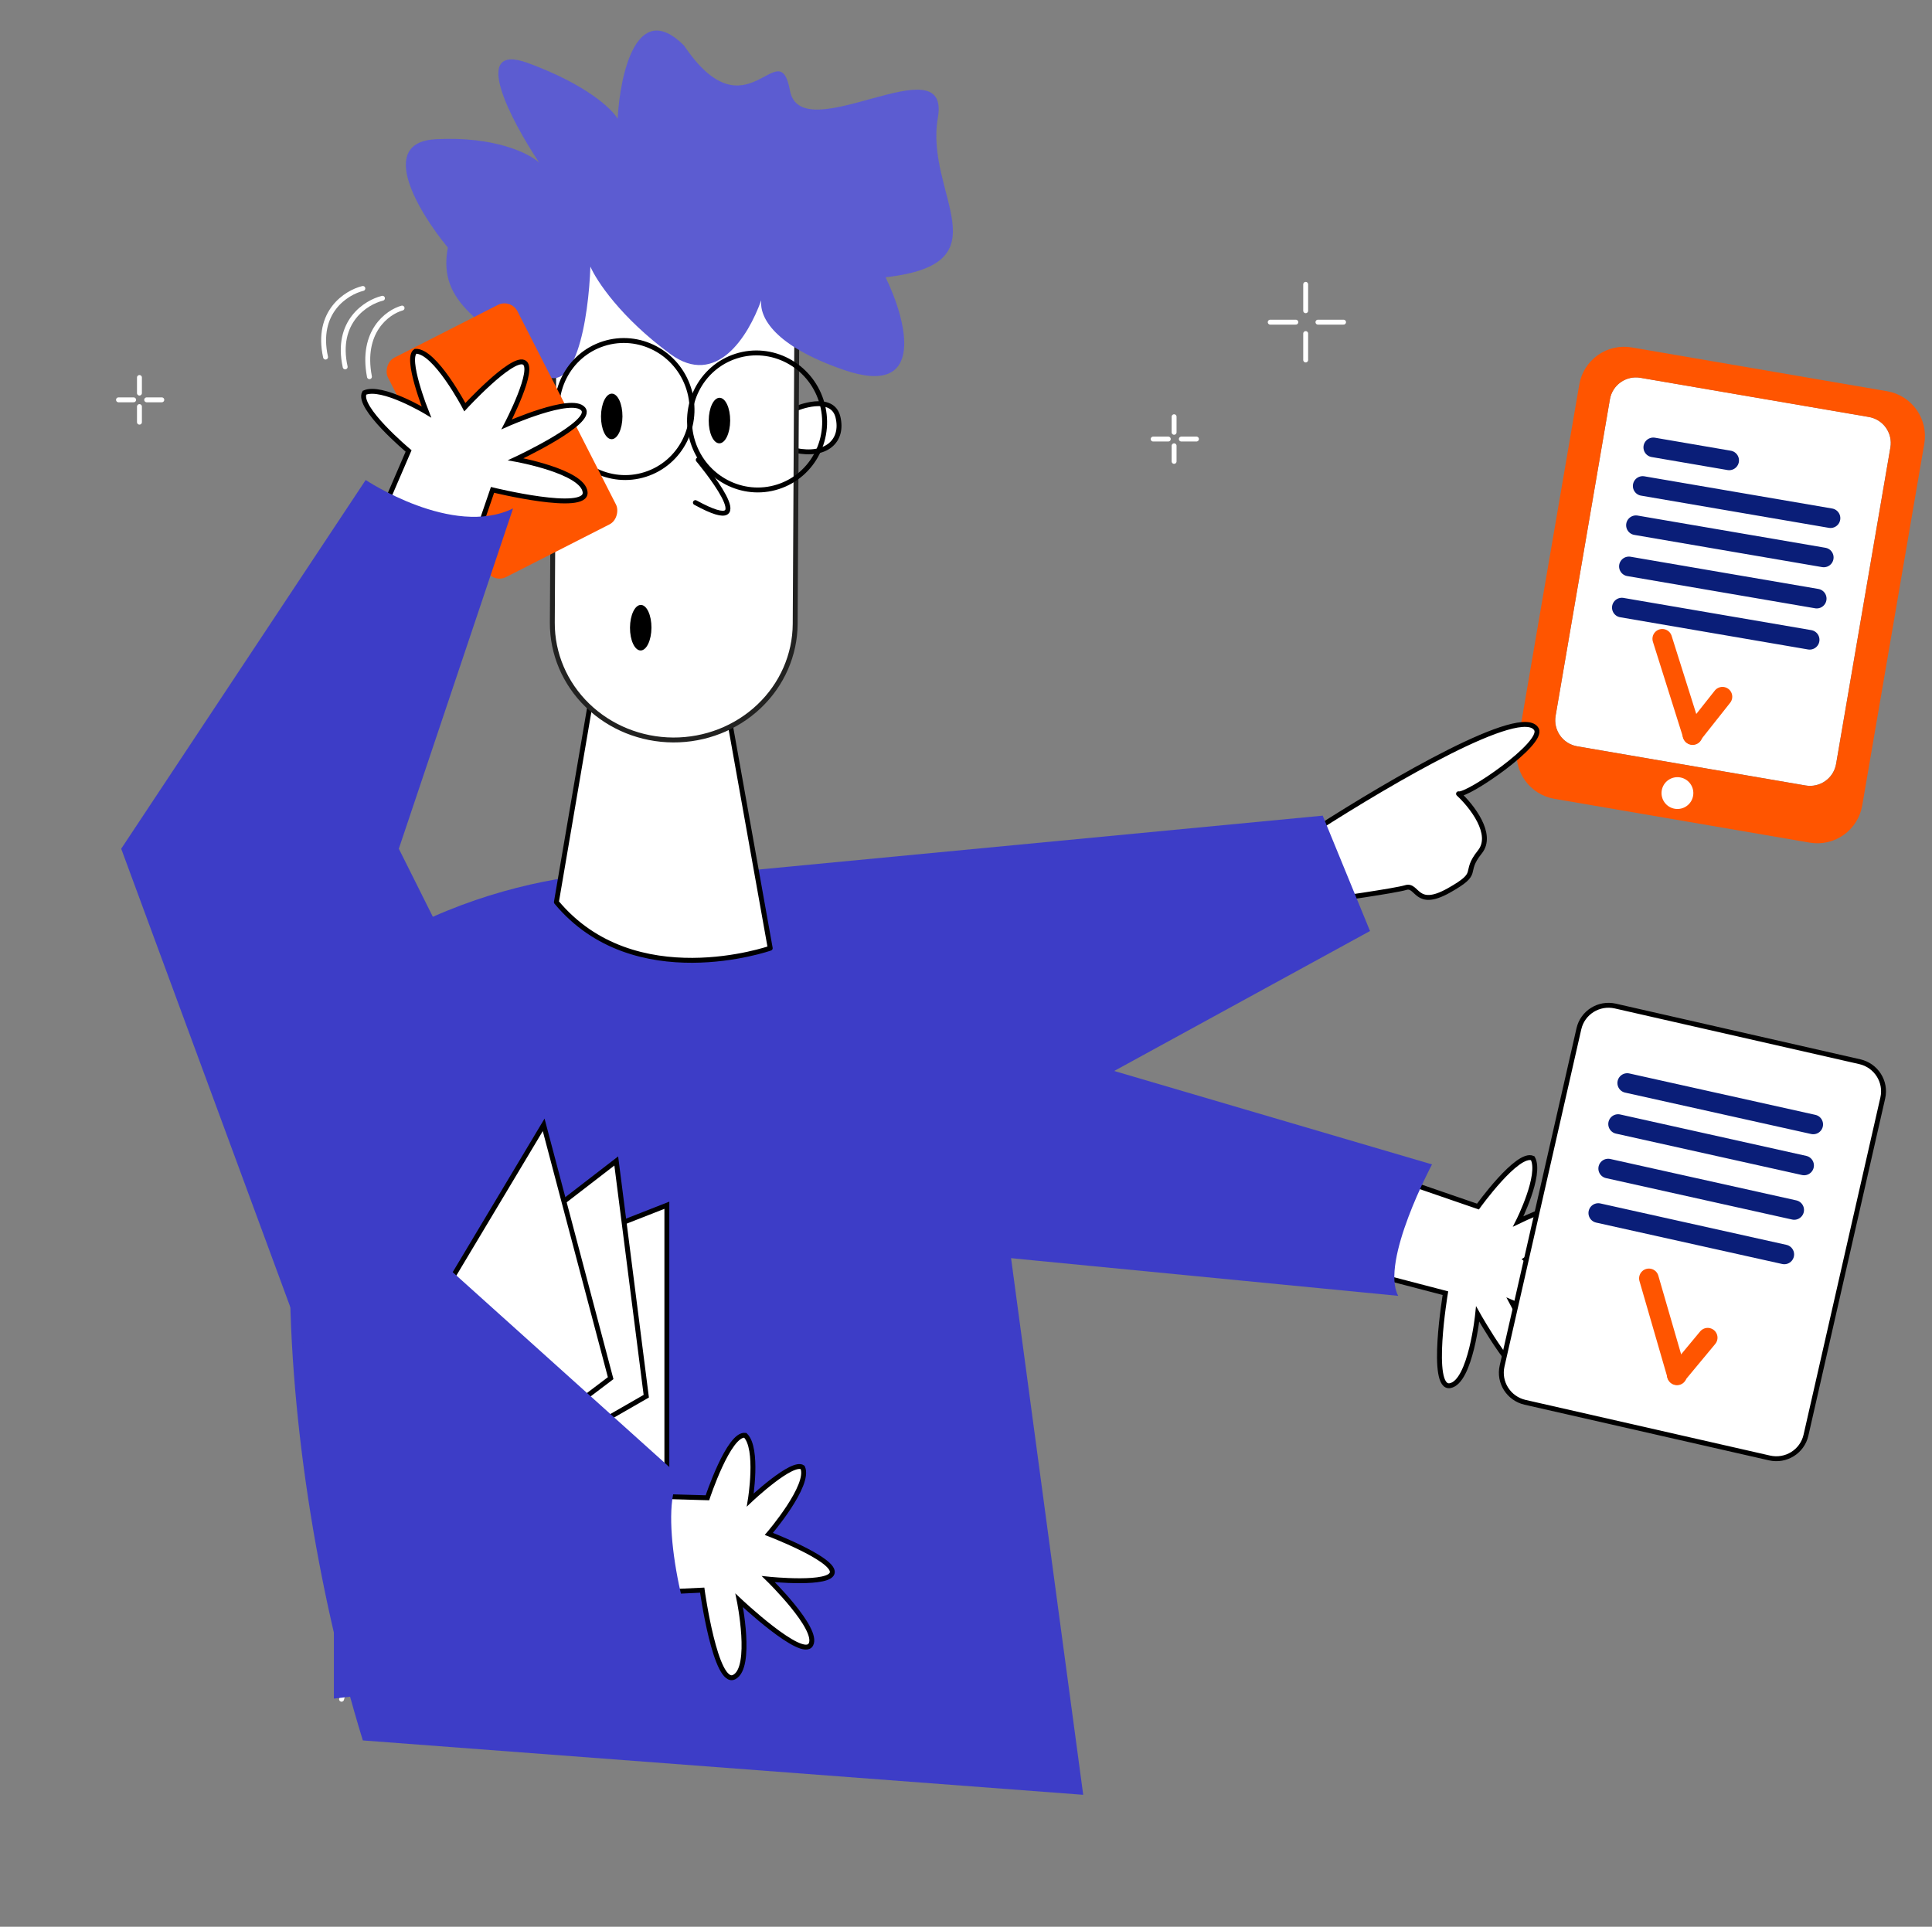 <?xml version="1.0" encoding="UTF-8"?> <svg xmlns="http://www.w3.org/2000/svg" width="394" height="393" viewBox="0 0 394 393" fill="none"><rect x="0" y="0" width="394" height="393" fill="#808080" stroke="none"/> <path d="M334.534 77.053L381.109 85.042C384.041 85.545 386.01 88.33 385.507 91.262L374.435 155.811C373.932 158.743 371.147 160.713 368.215 160.21L321.64 152.22C318.708 151.717 316.738 148.933 317.241 146.001L328.314 81.451C328.817 78.519 331.602 76.55 334.534 77.053Z" fill="white"></path> <path d="M352.637 93.906L337.157 91.251" stroke="#0A1E78" stroke-width="4" stroke-miterlimit="10" stroke-linecap="round"></path> <path d="M373.305 105.695L334.999 99.124" stroke="#0A1E78" stroke-width="4" stroke-miterlimit="10" stroke-linecap="round"></path> <path d="M371.93 113.703L333.624 107.132" stroke="#0A1E78" stroke-width="4" stroke-miterlimit="10" stroke-linecap="round"></path> <path d="M370.492 122.102L332.187 115.531" stroke="#0A1E78" stroke-width="4" stroke-miterlimit="10" stroke-linecap="round"></path> <path d="M369.051 130.5L330.745 123.929" stroke="#0A1E78" stroke-width="4" stroke-miterlimit="10" stroke-linecap="round"></path> <path d="M332.773 70.865L384.858 79.8C387.282 80.215 389.441 81.577 390.861 83.585C392.28 85.592 392.844 88.082 392.429 90.505L379.77 164.302C379.354 166.725 377.993 168.884 375.985 170.304C373.977 171.724 371.488 172.288 369.064 171.872L316.979 162.937C314.556 162.522 312.397 161.16 310.977 159.153C309.557 157.145 308.993 154.656 309.409 152.232L322.065 78.454C322.268 77.252 322.707 76.102 323.356 75.07C324.004 74.037 324.85 73.143 325.845 72.439C326.84 71.734 327.963 71.232 329.152 70.962C330.341 70.692 331.572 70.659 332.773 70.865V70.865ZM317.239 146.012C316.998 147.419 317.325 148.863 318.148 150.029C318.97 151.195 320.222 151.987 321.628 152.231L368.231 160.225C369.639 160.466 371.085 160.138 372.252 159.314C373.418 158.489 374.209 157.234 374.451 155.826L385.525 91.268C385.645 90.571 385.625 89.858 385.469 89.168C385.312 88.479 385.022 87.827 384.613 87.25C384.204 86.673 383.686 86.183 383.087 85.806C382.489 85.43 381.822 85.176 381.125 85.057L334.522 77.063C333.117 76.822 331.673 77.149 330.509 77.973C329.344 78.796 328.554 80.048 328.313 81.454L317.239 146.012Z" fill="#FF5500"></path> <path d="M351.266 142.109L345.13 149.862" stroke="#FF5500" stroke-width="4" stroke-miterlimit="10" stroke-linecap="round"></path> <path d="M338.992 130.297L345.189 149.945" stroke="#FF5500" stroke-width="4" stroke-miterlimit="10" stroke-linecap="round"></path> <path d="M313.331 148.747C310.476 143.692 283.806 159.266 268.434 169.135L266.463 184.24C272.368 183.434 284.674 181.665 286.66 181.041C289.143 180.261 288.675 185.447 295.455 181.637C302.234 177.827 298.173 178.263 301.798 173.766C304.698 170.167 300.102 164.362 297.442 161.909C299.207 162.404 314.961 151.634 313.331 148.747Z" fill="white" stroke="black" stroke-linejoin="round"></path> <path d="M279.391 189.903L269.744 166.37L144.363 178.35C144.363 178.35 114.032 173.296 82.263 189.904C50.493 206.511 55.107 293.723 73.996 354.998L220.903 366.089L202.851 231.783L279.391 189.903Z" fill="#3D3DC7"></path> <path d="M148.597 145.975L157.075 193.408C157.075 193.408 129.352 203.133 113.466 184.009L120.999 139.893L148.597 145.975Z" fill="white" stroke="black" stroke-linecap="round" stroke-linejoin="round"></path> <path d="M162.345 83.338C162.345 83.338 169.715 80.184 170.888 85.078C172.06 89.972 168.448 93.179 162.232 91.877" fill="white"></path> <path d="M162.345 83.338C162.345 83.338 169.715 80.184 170.888 85.078C172.06 89.972 168.448 93.179 162.232 91.877" stroke="black" stroke-miterlimit="10"></path> <path d="M143.255 34.125L132.571 34.067C127.421 34.04 122.471 35.98 118.809 39.462C115.148 42.943 113.076 47.68 113.049 52.631L112.637 127.011C112.605 133.323 115.182 139.389 119.802 143.876C124.422 148.363 130.707 150.902 137.273 150.935V150.935C143.84 150.97 150.151 148.496 154.819 144.057C159.487 139.619 162.13 133.579 162.165 127.266L162.576 52.886C162.604 47.935 160.584 43.176 156.962 39.656C153.339 36.136 148.411 34.142 143.26 34.115L143.255 34.125Z" fill="white" stroke="#222221" stroke-miterlimit="10"></path> <path d="M124.725 89.583C123.517 89.577 122.549 87.492 122.563 84.926C122.577 82.361 123.569 80.287 124.777 80.293C125.985 80.299 126.953 82.384 126.939 84.95C126.925 87.515 125.934 89.59 124.725 89.583Z" fill="black"></path> <path d="M130.64 132.677C129.431 132.671 128.463 130.586 128.477 128.02C128.492 125.455 129.483 123.38 130.691 123.387C131.899 123.393 132.867 125.478 132.853 128.044C132.839 130.609 131.848 132.684 130.64 132.677Z" fill="black"></path> <path d="M146.694 90.427C145.486 90.421 144.518 88.336 144.532 85.77C144.546 83.205 145.537 81.13 146.746 81.137C147.954 81.143 148.922 83.228 148.908 85.794C148.894 88.359 147.903 90.434 146.694 90.427Z" fill="black"></path> <path d="M142.396 93.795C142.396 93.795 156.418 110.512 141.814 102.515" stroke="black" stroke-linecap="round" stroke-linejoin="round"></path> <path d="M114.211 84.099C114.211 84.099 107.834 81.829 106.102 85.496C104.37 89.163 106.291 94.057 114.692 92.504" fill="white"></path> <path d="M114.211 84.099C114.211 84.099 107.834 81.829 106.102 85.496C104.37 89.163 106.291 94.057 114.692 92.504" stroke="black" stroke-linecap="round" stroke-linejoin="round"></path> <path d="M171.986 75.419C189.12 81.365 184.868 65.319 180.601 56.552C205.343 53.768 188.531 39.553 191.259 24.034C193.987 8.514 163.38 30.75 161.104 18.479C158.828 6.207 152.378 28.409 139.487 9.278C129.811 -0.371 126.435 15.221 125.957 24.223C124.841 22.261 119.623 17.241 107.676 12.858C95.729 8.475 104.223 24.581 109.963 33.182C107.964 31.319 100.941 27.754 88.844 28.4C76.746 29.045 85.46 43.396 91.329 50.491C89.088 62.376 99.305 65.701 109.335 75.31C117.359 82.998 120.056 64.559 120.402 54.378C121.617 57.224 126.583 64.779 136.728 72.228C146.039 79.064 152.563 68.725 155.235 61.258C154.882 64.759 157.9 70.53 171.986 75.419Z" fill="#5C5CD1"></path> <path d="M93.819 263.562L69.657 346.6" stroke="white" stroke-linecap="round"></path> <path d="M135.996 299.316V245.836L93.647 262.433L77.996 316.836L135.996 299.316Z" fill="white" stroke="black"></path> <path d="M131.796 284.785L125.676 236.805L93.426 261.683L78.223 315.586L131.796 284.785Z" fill="white" stroke="black"></path> <path d="M120.305 304.824L123.01 325.314L143.206 324.345C143.206 324.345 145.923 344.035 149.731 342.072C153.539 340.109 150.752 326.44 150.752 326.44C150.752 326.44 163.647 338.623 165.365 335.435C167.083 332.247 156.691 322.098 156.691 322.098C156.691 322.098 169.709 323.452 169.741 320.645C169.774 317.838 156.798 312.873 156.798 312.873C156.798 312.873 165.323 302.943 163.684 299.313C161.611 297.816 153.01 305.944 153.01 305.944C153.01 305.944 154.744 295.436 151.985 292.759C148.628 292.308 144.267 305.506 144.267 305.506L120.305 304.824Z" fill="white" stroke="black" stroke-miterlimit="10"></path> <path d="M278.741 238.305L275.207 258.668L294.771 263.771C294.771 263.771 291.488 283.374 295.708 282.637C299.928 281.901 301.348 268.022 301.348 268.022C301.348 268.022 310.019 283.499 312.61 280.969C315.202 278.44 308.313 265.651 308.313 265.651C308.313 265.651 320.333 270.829 321.201 268.16C322.07 265.491 311.168 256.879 311.168 256.879C311.168 256.879 322.268 249.946 321.787 245.992C320.255 243.944 309.62 249.135 309.62 249.135C309.62 249.135 314.412 239.624 312.578 236.245C309.508 234.812 301.407 246.107 301.407 246.107L278.741 238.305Z" fill="white" stroke="black" stroke-miterlimit="10"></path> <path d="M124.534 281.104L110.871 229.438L91.583 261.687L77.762 316.511L124.534 281.104Z" fill="white" stroke="black"></path> <path d="M138.795 301.304C134.112 306.161 138.908 331.109 143.442 337.593L68.087 346.466L68.086 301.304L76.84 245.558L138.795 301.304Z" fill="#3D3DC7"></path> <path d="M131.614 96.764C124.38 99.076 116.608 94.981 114.255 87.618C111.902 80.254 115.859 72.411 123.093 70.1C130.327 67.788 138.099 71.883 140.452 79.246C142.805 86.609 138.848 94.452 131.614 96.764Z" stroke="black" stroke-miterlimit="10"></path> <path d="M158.653 99.295C151.419 101.607 143.647 97.512 141.294 90.149C138.941 82.785 142.898 74.943 150.132 72.631C157.366 70.319 165.138 74.414 167.491 81.778C169.844 89.141 165.887 96.984 158.653 99.295Z" stroke="black" stroke-miterlimit="10"></path> <path d="M201.923 211.01L292.037 237.507C292.037 237.507 281.424 257.345 285.14 264.315L146.11 250.789L142.471 206.782L201.923 211.01Z" fill="#3D3DC7"></path> <rect width="29.665" height="50.219" rx="3" transform="matrix(-0.891 0.454 0.454 0.891 104.184 60.844)" fill="#FF5500"></rect> <path d="M73.85 114.001L93.892 119.048L100.443 99.92C100.443 99.92 119.746 104.66 119.327 100.397C118.908 96.133 105.175 93.68 105.175 93.68C105.175 93.68 121.256 86.191 118.928 83.417C116.599 80.644 103.331 86.557 103.331 86.557C103.331 86.557 109.394 74.958 106.797 73.892C104.2 72.826 94.797 83.054 94.797 83.054C94.797 83.054 88.713 71.466 84.735 71.65C82.578 73.024 86.959 84.018 86.959 84.018C86.959 84.018 77.833 78.528 74.326 80.105C72.668 83.058 83.325 91.982 83.325 91.982L73.85 114.001Z" fill="white" stroke="black" stroke-miterlimit="10"></path> <path d="M24.718 173.115L74.575 97.906C74.575 97.906 92.321 109.737 104.628 103.706L81.335 173.115L104.628 219.707L65.279 283.085L24.718 173.115Z" fill="#3D3DC7"></path> <path d="M341.537 164.965C339.77 164.662 338.584 162.984 338.887 161.218C339.19 159.452 340.867 158.266 342.634 158.569C344.4 158.872 345.586 160.549 345.283 162.315C344.98 164.082 343.303 165.268 341.537 164.965Z" fill="white"></path> <path d="M379.271 216.559L329.421 205.207C326.071 204.444 322.747 206.523 321.991 209.84L306.325 278.638C305.569 281.956 307.665 285.269 311.016 286.032L360.865 297.383C364.216 298.146 367.54 296.068 368.295 292.75L383.962 223.952C384.717 220.635 382.621 217.322 379.271 216.559Z" fill="white" stroke="black"></path> <path d="M369.781 229.352L331.845 220.908" stroke="#0A1E78" stroke-width="4" stroke-miterlimit="10" stroke-linecap="round"></path> <path d="M367.918 237.719L329.981 229.275" stroke="#0A1E78" stroke-width="4" stroke-miterlimit="10" stroke-linecap="round"></path> <path d="M365.898 246.797L327.962 238.353" stroke="#0A1E78" stroke-width="4" stroke-miterlimit="10" stroke-linecap="round"></path> <path d="M363.879 255.867L325.942 247.423" stroke="#0A1E78" stroke-width="4" stroke-miterlimit="10" stroke-linecap="round"></path> <path d="M348.258 272.852L341.942 280.458" stroke="#FF5500" stroke-width="4" stroke-miterlimit="10" stroke-linecap="round"></path> <path d="M336.267 260.752L342.002 280.54" stroke="#FF5500" stroke-width="4" stroke-miterlimit="10" stroke-linecap="round"></path> <path d="M77.996 60.836C74.617 61.66 68.364 65.612 70.392 74.836" stroke="white" stroke-linecap="round"></path> <path d="M73.996 58.836C70.617 59.66 64.364 63.612 66.392 72.836" stroke="white" stroke-linecap="round"></path> <path d="M81.996 62.836C79.039 63.66 73.568 67.612 75.343 76.836" stroke="white" stroke-linecap="round"></path> <path d="M266.273 58V63.385" stroke="white" stroke-miterlimit="10" stroke-linecap="round"></path> <path d="M266.273 68.039V73.424" stroke="white" stroke-miterlimit="10" stroke-linecap="round"></path> <path d="M259.04 65.711H264.262" stroke="white" stroke-miterlimit="10" stroke-linecap="round"></path> <path d="M268.774 65.711H273.996" stroke="white" stroke-miterlimit="10" stroke-linecap="round"></path> <path d="M239.438 85V88.18" stroke="white" stroke-miterlimit="10" stroke-linecap="round"></path> <path d="M239.438 90.93V94.11" stroke="white" stroke-miterlimit="10" stroke-linecap="round"></path> <path d="M235.166 89.555H238.25" stroke="white" stroke-miterlimit="10" stroke-linecap="round"></path> <path d="M240.912 89.555H243.996" stroke="white" stroke-miterlimit="10" stroke-linecap="round"></path> <path d="M28.438 77V80.18" stroke="white" stroke-miterlimit="10" stroke-linecap="round"></path> <path d="M28.438 82.93V86.11" stroke="white" stroke-miterlimit="10" stroke-linecap="round"></path> <path d="M24.166 81.555H27.25" stroke="white" stroke-miterlimit="10" stroke-linecap="round"></path> <path d="M29.912 81.555H32.996" stroke="white" stroke-miterlimit="10" stroke-linecap="round"></path> </svg> 